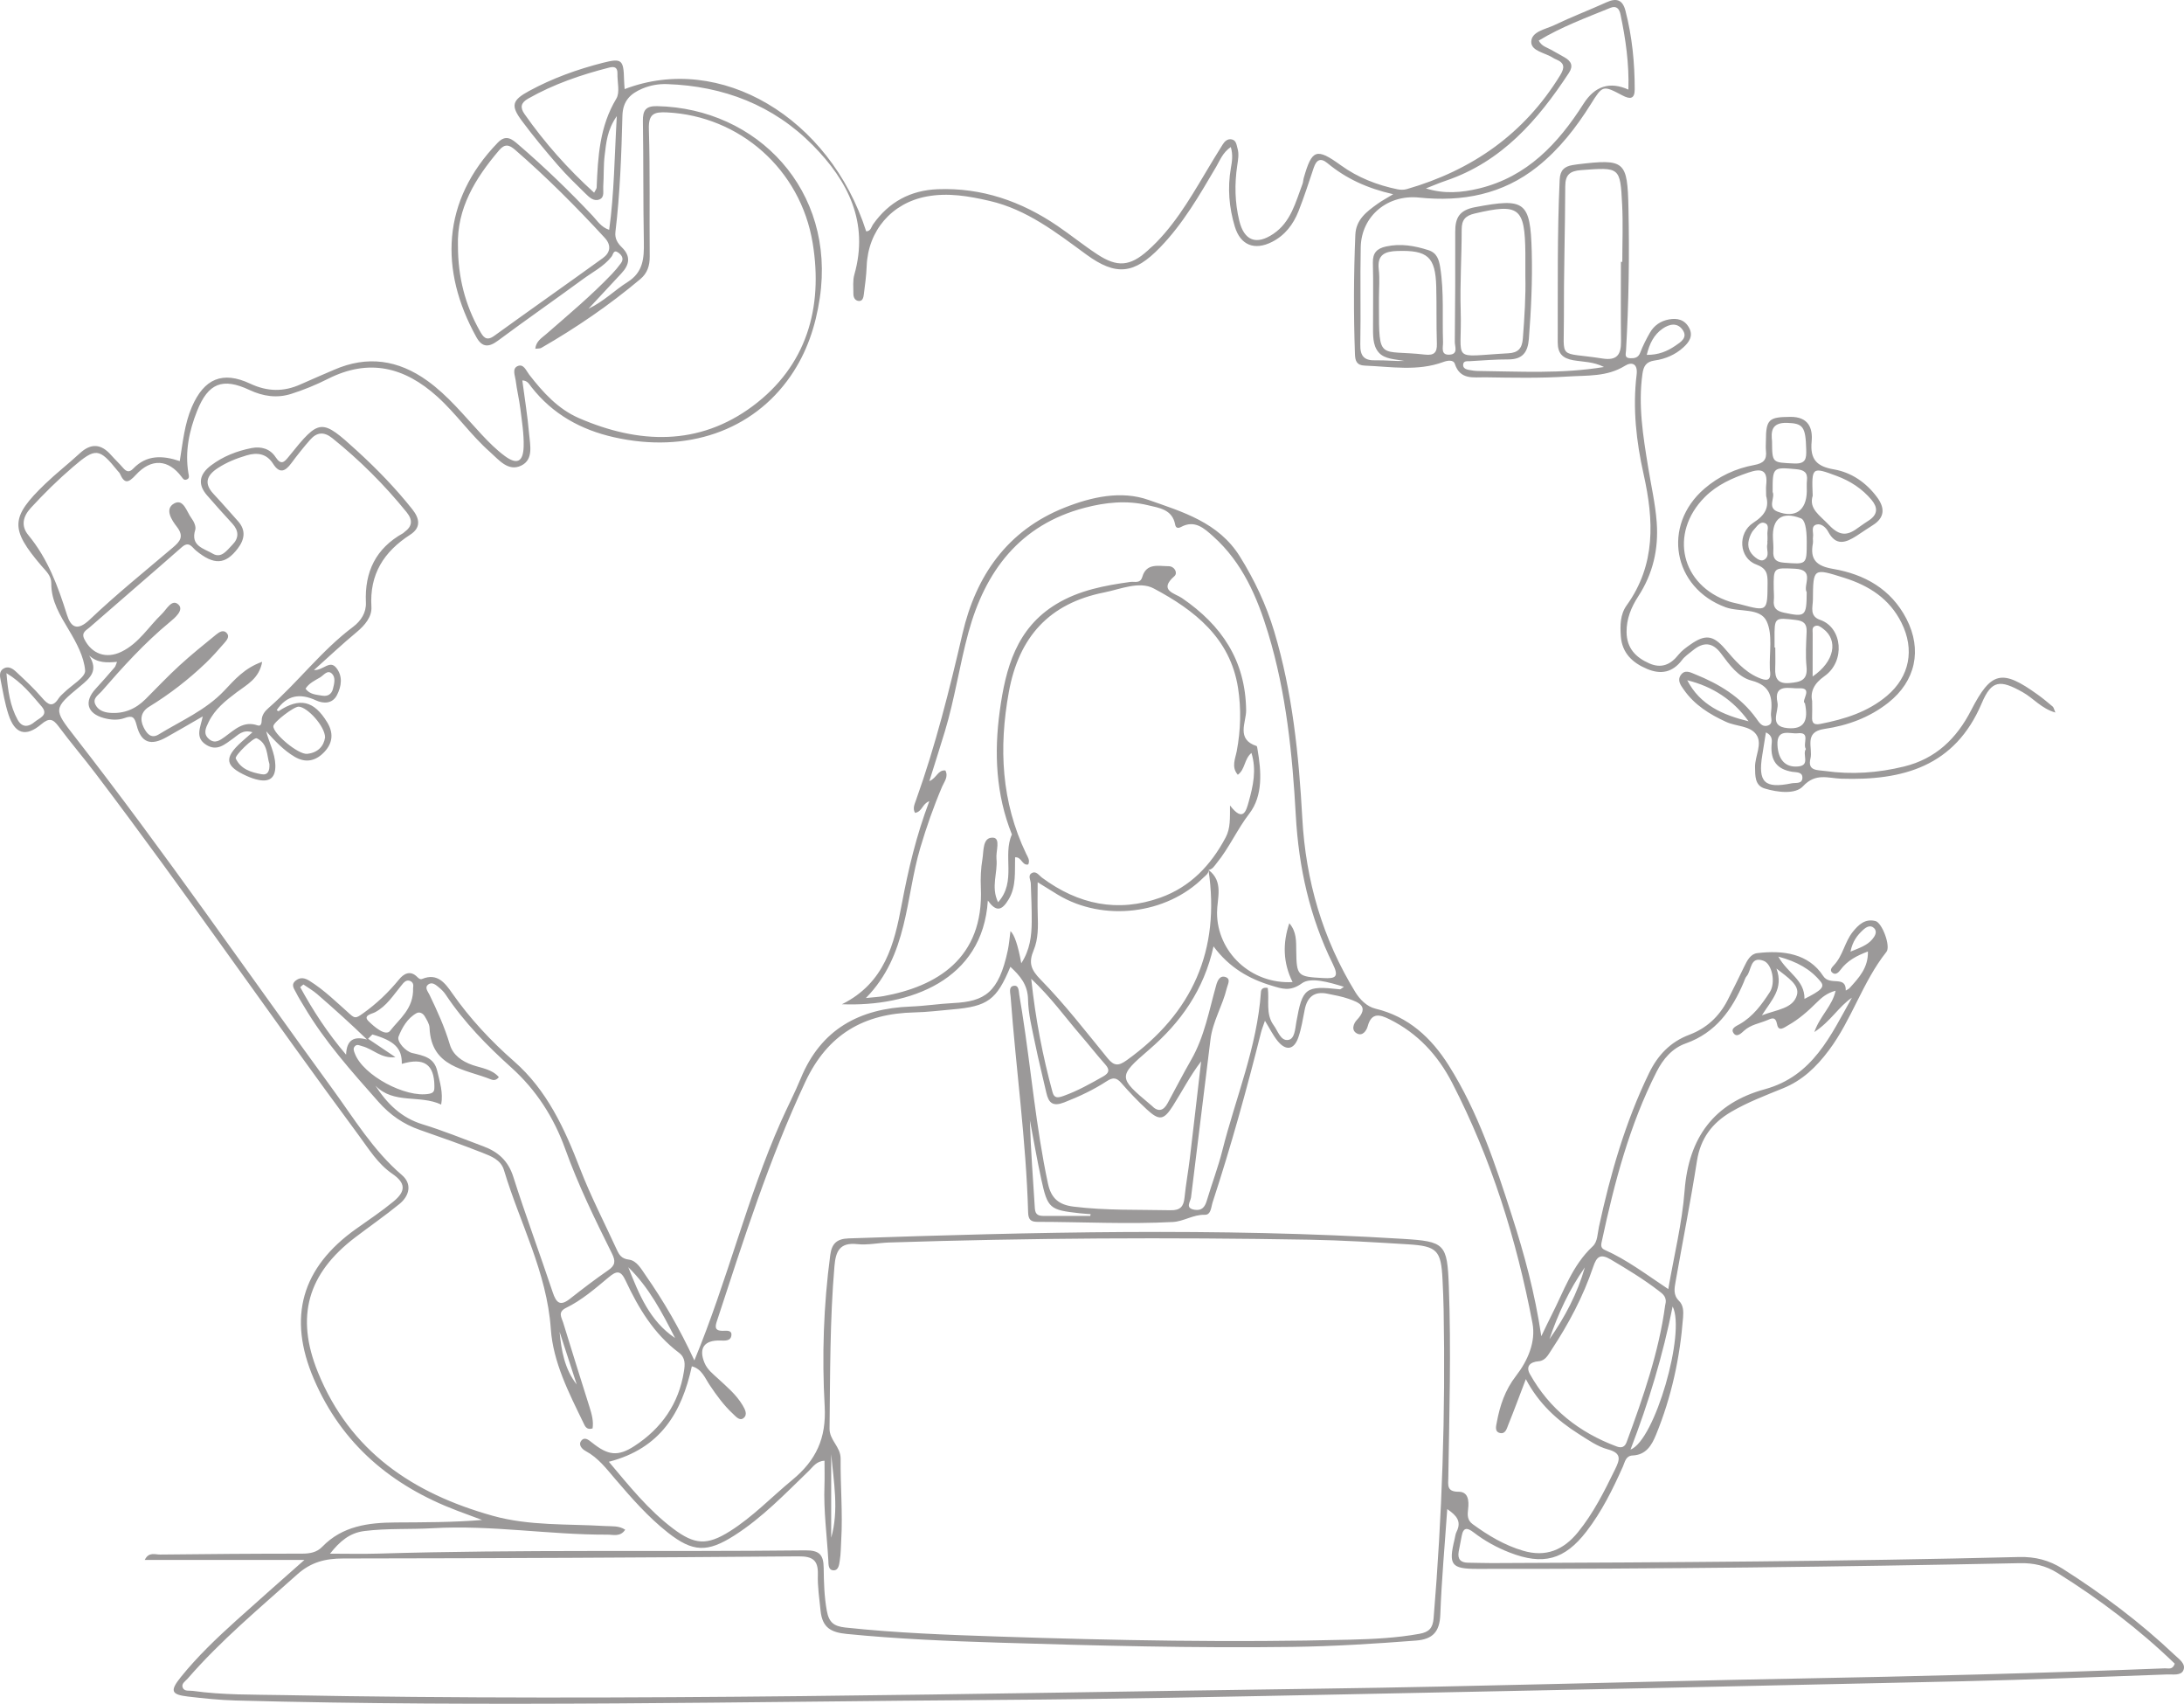 <?xml version="1.0" encoding="UTF-8"?> <svg xmlns="http://www.w3.org/2000/svg" width="577" height="450" viewBox="0 0 577 450" fill="none"><path d="M80.418 412.001H38.249C39.29 409.808 41.014 410.605 42.298 410.589C54.782 410.445 67.264 410.345 79.749 410.348C81.826 410.348 83.672 410.045 85.122 408.546C90.457 403.019 97.332 402.163 104.46 402.113C112.028 402.063 119.6 402.1 127.365 401.454C125.175 400.638 122.979 399.829 120.793 399.004C103.516 392.471 90.316 381.477 82.913 364.209C75.923 347.906 79.674 334.778 94.133 324.53C97.441 322.187 100.821 319.922 103.947 317.35C107.299 314.598 107.183 312.442 103.641 310.018C99.818 307.399 97.488 303.535 94.842 299.957C71.425 268.302 49.151 235.819 25.355 204.438C22.141 200.198 18.671 196.149 15.497 191.878C14.014 189.882 13.014 189.507 10.915 191.282C6.792 194.768 3.893 193.853 2.222 188.673C1.282 185.758 0.773 182.699 0.176 179.684C-0.036 178.619 -0.273 177.335 0.879 176.616C2.2 175.788 3.381 176.61 4.281 177.453C6.633 179.65 9.01 181.852 11.1 184.292C12.689 186.148 13.898 186.945 15.491 184.449C15.863 183.868 16.431 183.411 16.931 182.918C18.902 180.962 22.635 178.875 22.491 177.097C22.194 173.439 20.18 169.739 18.221 166.443C15.897 162.538 13.514 158.798 13.548 154.068C13.564 152.018 12.13 150.831 10.95 149.447C2.622 139.681 2.735 136.644 11.937 127.802C14.863 124.99 18.093 122.491 21.076 119.732C24.065 116.967 26.736 117.217 29.351 120.194C30.366 121.35 31.506 122.4 32.508 123.569C33.395 124.606 34.158 124.849 35.213 123.753C38.702 120.132 42.891 120.232 47.489 121.785C48.295 116.876 48.738 112.002 50.684 107.491C53.92 99.993 58.796 97.909 66.118 101.339C70.656 103.464 74.967 103.532 79.449 101.498C82.379 100.171 85.353 98.933 88.302 97.649C97.069 93.835 105.194 95.037 112.896 100.564C118.434 104.538 122.623 109.815 127.209 114.724C129.114 116.764 131.116 118.779 133.353 120.432C136.554 122.8 138.216 122.038 138.344 117.992C138.45 114.664 137.885 111.306 137.476 107.978C137.17 105.479 136.554 103.017 136.248 100.517C136.092 99.224 135.227 97.396 136.726 96.706C138.338 95.968 139 97.902 139.797 98.93C143.442 103.629 147.427 108.038 152.959 110.434C168.746 117.279 184.595 117.851 198.819 107.291C213.088 96.696 217.505 81.297 214.712 64.244C211.495 44.596 195.302 30.652 176.255 29.689C172.806 29.514 171.307 30.042 171.429 34.088C171.769 45.301 171.544 56.533 171.651 67.759C171.673 70.18 171.017 72.164 169.183 73.705C161.012 80.575 152.231 86.574 142.986 91.897C142.667 92.082 142.202 92.016 141.418 92.116C141.639 90.092 143.114 89.276 144.273 88.267C150.189 83.109 156.22 78.072 161.652 72.386C162.517 71.48 163.329 70.508 164.064 69.493C164.941 68.278 164.226 67.3 163.255 66.656C162.068 65.869 162.008 67.222 161.574 67.778C159.547 70.371 156.614 71.824 154.04 73.711C146.587 79.175 138.994 84.449 131.578 89.96C129.105 91.797 127.374 91.791 125.844 89.029C116.079 71.411 116.626 53.034 131.525 37.66C133.696 35.419 135.289 36.763 136.91 38.159C143.826 44.108 150.392 50.425 156.642 57.074C157.841 58.349 158.788 59.976 160.94 60.704C162.286 51.003 162.33 41.39 162.955 30.67C160.368 34.388 160.172 37.716 159.765 40.893C159.413 43.664 159.566 46.498 159.372 49.294C159.291 50.475 159.781 52.094 158.376 52.672C156.892 53.284 155.689 52.119 154.705 51.153C152.206 48.704 149.673 46.267 147.387 43.627C144.088 39.818 140.855 35.935 137.854 31.889C134.883 27.884 135.277 26.478 139.75 24.044C145.925 20.682 152.509 18.311 159.306 16.58C164.276 15.315 164.744 15.783 164.873 21.073C164.891 21.872 164.969 22.675 165.026 23.535C190.236 13.88 219.179 30.97 228.843 61.101C230.061 61.079 230.196 59.911 230.68 59.227C234.853 53.331 240.55 50.257 247.728 49.975C259.363 49.523 269.79 53.15 279.314 59.62C282.906 62.063 286.295 64.81 289.924 67.19C295.169 70.63 298.527 70.365 303.209 66.203C309.697 60.439 314.057 53.059 318.433 45.705C319.936 43.177 321.457 40.659 323.022 38.169C323.553 37.322 324.309 36.588 325.424 36.819C326.617 37.066 326.667 38.256 326.932 39.137C327.385 40.643 327.101 42.171 326.87 43.714C326.142 48.61 326.23 53.493 327.417 58.324C328.707 63.569 331.886 64.813 336.412 61.767C341.063 58.633 342.272 53.431 344.099 48.623C344.296 48.107 344.296 47.517 344.449 46.982C346.611 39.419 347.788 38.997 354.248 43.658C358.762 46.917 363.803 48.876 369.204 49.997C369.997 50.163 370.912 50.169 371.684 49.944C388.913 44.961 402.704 35.363 412.184 19.885C413.455 17.808 413.343 16.614 411.109 15.686C410.85 15.58 410.588 15.464 410.36 15.311C408.311 13.934 404.537 13.546 404.553 11.081C404.569 8.307 408.311 7.751 410.622 6.645C415.157 4.47 419.871 2.67 424.456 0.593C427.064 -0.588 428.676 -0.079 429.426 2.795C431.203 9.622 431.884 16.574 431.881 23.603C431.881 26.206 430.628 26.253 428.626 25.2C423.451 22.472 423.413 22.516 420.305 27.477C416.413 33.695 411.943 39.434 406.18 44.027C396.981 51.363 386.327 53.368 374.892 52.181C366.617 51.325 359.68 57.03 359.499 65.266C359.308 73.82 359.549 82.384 359.383 90.938C359.324 93.988 360.326 95.262 363.419 95.172C365.924 95.097 368.441 95.418 370.993 95.334C368.607 94.85 365.821 94.912 364.228 93.069C362.566 91.148 362.76 88.342 362.75 85.821C362.728 80.35 362.85 74.873 362.707 69.406C362.638 66.769 363.787 65.622 366.217 65.094C370.069 64.26 373.727 64.9 377.381 66.072C379.633 66.794 380.167 68.571 380.492 70.608C381.539 77.163 381.011 83.768 381.242 90.348C381.289 91.704 380.495 93.894 383.085 93.663C385.277 93.466 384.34 91.504 384.35 90.298C384.447 80.619 384.503 70.936 384.462 61.257C384.447 57.558 385.512 55.515 389.694 54.721C402.879 52.228 404.316 53.162 404.675 66.397C404.884 74.12 404.515 81.818 403.916 89.52C403.641 93.041 402.238 94.944 398.481 94.928C395.12 94.915 391.759 95.197 388.401 95.39C387.645 95.434 386.542 95.2 386.549 96.446C386.549 97.246 387.323 97.562 388.02 97.693C388.841 97.849 389.685 97.977 390.519 97.984C401.445 98.093 412.393 98.799 423.763 96.931C420.958 95.497 418.215 95.597 415.657 95.147C412.821 94.644 411.534 93.356 411.543 90.401C411.593 76.092 411.394 61.779 412.056 47.473C412.171 44.967 413.277 43.968 415.464 43.602C415.879 43.533 416.291 43.461 416.707 43.411C429.332 41.893 429.963 42.468 430.232 55.068C430.497 67.55 430.307 80.025 429.591 92.488C429.535 93.488 429.098 94.553 430.653 94.612C431.787 94.656 432.802 94.541 433.333 93.153C434.027 91.338 434.917 89.582 435.885 87.892C436.979 85.98 438.697 84.787 440.88 84.374C443.132 83.949 445.087 84.409 446.259 86.596C447.433 88.795 446.184 90.435 444.713 91.772C442.598 93.691 439.974 94.816 437.175 95.209C434.951 95.522 434.227 96.637 433.93 98.721C432.746 107.057 434.102 115.214 435.429 123.381C436.213 128.214 437.319 132.988 437.691 137.9C438.225 145.007 436.704 151.531 432.818 157.511C430.956 160.376 429.698 163.422 429.732 166.946C429.773 171.189 432.143 173.642 435.751 175.223C438.947 176.622 441.367 175.544 443.444 172.926C444.297 171.852 445.49 171.005 446.634 170.202C450.488 167.506 452.59 167.731 455.683 171.311C458.259 174.292 460.755 177.322 464.491 178.95C466.487 179.822 468.099 180.122 467.602 177.01C467.58 176.872 467.586 176.729 467.58 176.591C467.408 172.386 468.389 167.646 466.752 164.122C465.038 160.429 459.571 161.741 455.879 160.385C441.967 155.277 438.971 138.806 450.304 129.058C454.108 125.784 458.587 123.715 463.441 122.822C465.981 122.356 466.812 121.394 466.553 119.029C466.462 118.198 466.537 117.348 466.54 116.504C466.553 110.703 467.337 110.143 473.021 110.103C477.763 110.068 478.966 113.052 478.625 116.623C478.172 121.35 479.99 123.197 484.488 123.972C489.152 124.774 493.022 127.449 495.892 131.301C497.988 134.11 498.029 136.709 494.724 138.749C493.297 139.631 491.928 140.608 490.517 141.515C487.702 143.32 485.066 144.351 482.983 140.415C482.433 139.371 481.205 138.197 479.928 138.537C478.31 138.968 479.19 140.671 478.987 141.814C478.891 142.358 479.056 142.952 478.956 143.492C478.15 147.81 479.881 149.503 484.288 150.256C492.587 151.675 499.609 155.565 503.685 163.466C507.893 171.63 506.081 179.918 498.875 185.602C493.899 189.526 488.121 191.635 481.97 192.528C476.445 193.331 479 197.552 478.313 200.342C477.488 203.688 480.162 203.344 482.183 203.632C489.217 204.632 496.155 204.135 503.039 202.451C511.401 200.405 516.923 195.074 520.768 187.582C526.053 177.282 528.918 176.663 538.37 183.477C539.731 184.458 541.031 185.53 542.311 186.617C542.583 186.845 542.643 187.323 543.017 188.195C539.35 187.157 537.239 184.433 534.449 182.858C528.405 179.447 526.166 179.594 523.564 185.736C516.464 202.513 502.648 206.194 486.431 205.666C482.958 205.553 479.703 204.051 476.332 207.678C474.305 209.859 469.617 209.29 466.212 208.256C463.598 207.462 463.71 204.897 463.673 202.595C463.626 199.67 465.731 196.446 463.979 193.984C462.317 191.653 458.697 191.885 456.051 190.675C451.65 188.663 447.646 186.176 444.828 182.124C444.035 180.984 443.057 179.719 444.05 178.297C445.134 176.744 446.63 177.6 447.867 178.1C454.193 180.646 459.902 184.089 463.991 189.744C464.744 190.782 465.466 192.063 466.924 191.666C468.67 191.188 467.755 189.557 467.883 188.435C468.355 184.292 467.811 181.065 462.754 179.759C459.197 178.841 456.879 175.532 454.695 172.611C452.387 169.527 449.973 169.533 447.215 171.802C446.24 172.601 445.137 173.326 444.394 174.31C441.901 177.606 438.825 178.228 435.145 176.679C431.266 175.048 428.526 172.47 428.211 168.021C428.011 165.197 428.036 162.272 429.745 159.898C437.491 149.128 436.944 137.378 434.233 125.256C432.296 116.595 431.306 107.816 432.387 98.946C432.749 95.956 431.038 95.531 429.304 96.612C424.581 99.561 419.293 99.115 414.227 99.446C406.961 99.918 399.649 99.767 392.359 99.655C389.329 99.608 385.752 100.411 384.359 96.103C383.981 94.931 382.372 95.219 381.342 95.6C374.501 98.13 367.514 96.834 360.551 96.565C358.399 96.481 358.034 95.265 357.971 93.569C357.596 83.049 357.631 72.53 358.074 62.01C358.246 57.968 361.082 55.887 363.95 53.825C365.055 53.031 366.274 52.391 368.07 51.297C361.217 49.747 355.6 47.148 350.718 43.105C348.844 41.552 347.779 42.243 347.076 44.321C345.78 48.163 344.549 52.031 343.056 55.796C341.685 59.252 339.498 62.148 336.069 63.888C331.462 66.228 327.723 64.791 326.23 59.845C324.715 54.828 324.274 49.666 325.18 44.452C325.483 42.708 325.799 40.977 325.171 38.831C323.022 40.309 322.319 42.327 321.297 44.067C316.893 51.559 312.561 59.092 306.445 65.394C299.629 72.414 294.866 72.986 286.948 67.187C279.026 61.389 271.28 55.331 261.444 53.062C255.974 51.8 250.474 50.835 244.805 51.9C235.593 53.631 229.33 60.892 228.971 70.296C228.874 72.808 228.534 75.317 228.209 77.813C228.106 78.594 227.9 79.656 226.757 79.481C225.82 79.335 225.451 78.463 225.46 77.576C225.476 75.898 225.257 74.129 225.704 72.561C229.646 58.72 224.02 47.776 214.778 38.397C204.301 27.768 191.145 22.735 176.252 22.213C173.965 22.132 171.779 22.529 169.689 23.41C166.516 24.747 164.538 26.681 164.438 30.602C164.173 40.831 163.814 51.069 162.592 61.242C162.377 63.029 163.186 64.247 164.288 65.322C166.734 67.709 166.287 69.94 164.167 72.205C161.399 75.164 158.647 78.132 155.471 81.547C159.572 79.581 162.421 76.617 165.803 74.495C169.939 71.902 170.179 68.19 170.101 63.947C169.901 53.287 170.023 42.621 169.851 31.958C169.808 29.118 170.623 27.968 173.628 28.034C200.1 28.608 220.806 50.272 216.586 78.697C215.477 86.164 213.16 93.113 208.859 99.34C198.86 113.814 181.387 119.832 162.171 115.477C153.415 113.493 145.984 109.375 140.381 102.211C139.809 101.48 139.347 100.496 137.994 100.48C138.613 105.204 139.381 109.875 139.787 114.58C140.043 117.557 141.012 121.366 137.713 122.969C134.249 124.653 131.794 121.444 129.442 119.369C124.385 114.914 120.555 109.29 115.533 104.76C106.824 96.899 97.435 94.612 86.609 100.08C83.501 101.648 80.236 102.986 76.919 104.038C73.19 105.219 69.516 104.695 65.899 102.998C58.787 99.664 54.989 101.198 52.068 108.55C49.982 113.808 48.82 119.266 49.779 124.981C49.897 125.684 50.169 126.393 49.226 126.68C48.576 126.88 48.314 126.393 47.958 125.921C44.5 121.313 39.98 120.953 35.885 125.431C33.864 127.639 32.877 127.811 31.665 125.081C31.556 124.834 31.315 124.646 31.14 124.428C26.174 118.273 25.305 118.173 19.283 123.325C15.338 126.699 11.649 130.336 8.129 134.16C5.989 136.484 5.54 138.974 7.479 141.324C12.614 147.541 15.322 154.824 17.69 162.379C18.699 165.597 20.352 166.843 23.728 163.631C30.725 156.977 38.275 150.903 45.64 144.642C47.53 143.036 48.729 141.714 46.724 139.131C45.396 137.422 43.366 134.41 46.04 132.957C48.504 131.617 49.322 135.21 50.581 136.866C51.212 137.697 51.853 139.084 51.584 139.937C50.228 144.239 53.952 144.876 56.176 146.217C58.499 147.619 59.993 145.295 61.411 143.867C63.172 142.096 63.11 140.174 61.386 138.296C59.115 135.822 56.86 133.329 54.664 130.786C52.081 127.799 52.777 125.171 55.738 122.934C58.928 120.525 62.579 119.107 66.458 118.342C68.973 117.845 71.347 118.52 72.784 120.704C74.308 123.022 75.142 122.022 76.366 120.5C84.466 110.431 84.878 110.437 94.471 119.204C99.656 123.943 104.513 128.97 108.898 134.469C110.907 136.987 111.269 139.356 108.37 141.227C101.408 145.723 97.591 151.662 98.125 160.285C98.287 162.9 96.407 165.153 94.218 166.965C90.491 170.052 86.968 173.379 82.935 176.985C85.434 177.097 87.108 174.21 88.851 176.4C90.594 178.594 90.238 181.228 89.026 183.583C87.796 185.973 85.378 185.855 83.497 184.989C79.196 183.008 75.804 183.608 73.102 187.548C73.258 187.639 73.533 187.879 73.611 187.826C79.165 184.155 82.948 185.011 86.462 190.807C88.105 193.519 87.964 196.13 85.778 198.514C83.491 201.008 80.792 201.623 77.838 199.88C74.936 198.168 72.646 195.706 70.325 193.147C71.103 196.212 72.671 198.939 72.746 202.098C72.818 205.172 71.494 206.597 68.398 206.013C67.314 205.806 66.24 205.422 65.228 204.969C59.434 202.373 59.096 200.208 63.791 195.965C64.603 195.231 65.431 194.518 66.702 193.403C64.141 192.603 62.929 194.112 61.614 195.034C59.424 196.562 57.372 198.564 54.458 196.708C51.403 194.765 53.005 192.044 53.561 189.216C50.16 191.172 47.052 193.012 43.897 194.762C39.811 197.027 37.287 196.171 36.119 191.622C35.541 189.369 35.017 188.882 32.855 189.666C31.15 190.285 29.219 190.135 27.445 189.654C22.978 188.438 22.148 185.292 25.29 181.902C27.005 180.053 28.654 178.144 30.3 176.235C30.544 175.951 30.619 175.523 30.919 174.81C28.257 175.023 25.793 175.182 23.553 173.136C26.021 177.088 23.956 178.966 21.217 181.221C13.961 187.198 14.111 187.326 19.792 194.618C43.394 224.905 65.159 256.539 87.786 287.541C93.54 295.424 98.597 303.882 106.187 310.358C108.911 312.683 108.199 315.816 105.537 317.988C101.752 321.081 97.719 323.871 93.824 326.836C81.236 336.421 78.047 347.762 83.969 362.378C92.484 383.392 109.183 394.493 130.188 400.351C139.915 403.063 149.929 402.456 159.84 403.053C161.608 403.159 163.467 402.913 165.179 404.022C163.873 405.996 162.021 405.321 160.496 405.331C145.088 405.396 129.779 402.734 114.327 403.631C108.314 403.978 102.286 403.622 96.263 404.375C92.353 404.865 89.763 407.112 87.193 410.355C91.453 410.355 95.72 410.464 99.977 410.336C137.56 409.205 175.152 409.908 212.738 409.48C216.543 409.436 217.573 410.683 217.614 414.141C217.661 417.909 217.754 421.677 218.442 425.448C218.998 428.507 220.303 429.538 223.352 429.863C236.752 431.3 250.208 431.794 263.649 432.24C294.628 433.275 325.627 433.856 356.622 433.072C362.766 432.915 368.944 432.625 375.045 431.516C377.537 431.063 378.534 430.007 378.749 427.432C381.004 400.294 381.907 373.119 381.398 345.894C381.348 343.229 381.236 340.567 381.104 337.905C380.72 330.266 379.696 329.123 371.99 328.651C363.313 328.12 354.626 327.582 345.939 327.429C308.913 326.78 271.886 326.973 234.868 328.17C232.067 328.26 229.227 328.898 226.482 328.598C221.84 328.092 220.797 330.491 220.459 334.403C219.235 348.681 219.335 362.984 219.16 377.29C219.123 380.439 222.118 382.089 222.087 385.282C222.015 392.431 222.671 399.579 222.249 406.737C222.143 408.558 222.152 410.395 221.862 412.189C221.7 413.201 221.571 414.797 220.197 414.751C218.773 414.701 218.898 413.148 218.838 412.095C218.467 405.515 217.567 398.967 217.817 392.352C217.895 390.259 217.829 388.156 217.829 385.81C215.662 385.923 214.79 387.422 213.656 388.519C207.412 394.549 201.396 400.844 194.009 405.556C186.881 410.102 183.045 409.977 176.464 404.803C171.254 400.707 166.909 395.733 162.617 390.731C160.247 387.969 158.082 385.054 154.762 383.27C153.846 382.78 152.7 381.68 153.546 380.555C154.418 379.393 155.496 380.286 156.42 381.027C160.618 384.389 163.211 384.785 167.628 381.911C174.759 377.271 179.344 370.754 180.69 362.215C180.968 360.447 181.168 358.629 179.35 357.263C172.772 352.324 168.668 345.485 165.272 338.211C163.954 335.384 162.848 335.659 160.787 337.377C157.245 340.333 153.718 343.398 149.545 345.438C147.277 346.547 148.361 347.944 148.771 349.278C151.066 356.767 153.422 364.24 155.774 371.713C156.355 373.56 156.848 375.4 156.554 377.278C154.896 377.778 154.509 376.565 154.146 375.822C150.289 367.874 146.131 359.797 145.519 350.971C144.476 335.977 137.32 323.008 133.15 309.068C132.328 306.322 129.764 305.375 127.465 304.472C122.005 302.322 116.467 300.36 110.922 298.433C106.59 296.927 103.067 294.493 99.981 291.006C92.912 283.021 85.809 275.097 80.355 265.865C79.643 264.659 78.868 263.484 78.253 262.231C77.734 261.178 76.685 260.054 78.225 258.917C79.456 258.007 80.624 258.348 81.745 259.045C85.7 261.507 88.995 264.787 92.453 267.852C93.768 269.017 94.099 268.927 95.742 267.768C99.468 265.143 102.607 262.135 105.462 258.648C106.606 257.251 108.324 256.173 110.151 257.96C110.576 258.376 110.975 258.788 111.563 258.545C115.598 256.876 117.647 259.735 119.462 262.325C124.163 269.033 129.676 274.941 135.817 280.324C144.532 287.957 149.155 298.073 153.234 308.634C156.052 315.926 159.669 322.912 162.939 330.029C163.573 331.413 164.17 332.441 166.138 332.688C168.243 332.953 169.414 335.171 170.614 336.896C175.321 343.645 179.466 350.73 183.448 359.316C192.269 338.002 197.354 316.413 206.3 296.268C208.003 292.431 209.958 288.701 211.554 284.823C216.905 271.823 227.078 266.362 240.581 265.849C244.358 265.706 248.112 265.115 251.889 264.925C260.138 264.506 263.877 262.21 266.26 250.971C266.601 249.362 266.719 247.706 266.96 245.926C268.003 246.844 268.955 249.675 269.815 254.418C272.136 250.853 272.542 247.178 272.573 243.448C272.598 240.089 272.448 236.731 272.332 233.372C272.301 232.438 271.514 231.273 272.511 230.651C273.726 229.892 274.453 231.188 275.319 231.829C284.864 238.89 295.316 241.124 306.629 237.059C314.494 234.234 319.936 228.501 323.815 221.181C325.102 218.757 324.94 216.139 324.958 212.739C328.416 217.229 329.216 214.245 329.906 211.743C331.046 207.612 332.024 203.426 330.624 198.864C328.653 200.558 329.022 203.148 327.026 204.635C325.249 202.592 326.364 200.376 326.739 198.399C327.794 192.816 327.944 187.189 327.073 181.649C325.005 168.496 315.538 161.126 304.83 155.433C300.994 153.393 296.012 155.624 291.683 156.483C277.261 159.351 269.193 168.165 266.529 182.783C263.84 197.521 264.542 211.796 271.108 225.496C271.52 226.355 272.161 227.192 271.664 228.314C270.021 228.723 269.921 226.258 268.181 226.436C268.069 230.226 268.525 234.078 266.507 237.496C264.611 240.705 263.102 240.792 260.981 237.852C259.663 259.004 240.213 265.949 222.427 265.243C233.775 259.626 236.277 249.284 238.233 238.846C239.951 229.679 242.087 220.653 245.517 211.611C243.602 212.305 243.711 214.345 241.753 214.698C241.072 213.561 241.609 212.439 242 211.34C247.153 196.955 250.849 182.19 254.297 167.309C257.824 152.09 266.101 140.115 281.216 134.088C288.378 131.232 296.228 129.502 303.421 132.035C312.339 135.178 321.916 137.925 327.56 146.97C331.452 153.212 334.523 159.732 336.628 166.737C341.463 182.824 343.147 199.436 344.059 216.079C344.968 232.65 349.444 247.972 358.074 262.044C359.171 263.831 361.02 265.843 363.384 266.409C372.149 268.502 378.184 274.144 382.782 281.446C390.531 293.756 395.06 307.478 399.471 321.203C402.676 331.182 405.468 341.295 407.205 352.921C408.426 350.402 409.126 348.89 409.885 347.412C413.127 341.104 415.36 334.222 420.792 329.173C422.095 327.961 422.042 325.827 422.426 324.049C425.465 310.068 429.382 296.38 435.664 283.442C437.981 278.668 441.314 275.175 446.318 273.295C450.841 271.592 454.177 268.502 456.388 264.228C457.932 261.247 459.381 258.217 460.855 255.199C461.611 253.649 462.492 251.952 464.269 251.74C471.038 250.925 477.801 251.812 481.689 257.795C483.457 260.513 487.721 257.486 487.643 261.625C487.99 261.4 488.405 261.235 488.674 260.938C491.094 258.264 493.603 255.624 493.493 251.303C490.57 252.409 488.061 253.699 486.262 256.136C485.756 256.82 485.013 257.57 484.188 256.986C483.223 256.301 483.966 255.499 484.538 254.892C486.903 252.384 487.349 248.803 489.47 246.151C491.038 244.192 492.775 242.57 495.502 243.273C497.257 243.726 499.562 249.925 498.388 251.403C492.072 259.351 489.255 269.305 483.161 277.425C479.843 281.849 476.167 285.364 471.072 287.438C466.409 289.338 461.692 291.119 457.326 293.681C452.334 296.611 449.261 300.685 448.33 306.609C446.662 317.257 444.566 327.839 442.689 338.455C442.376 340.227 441.992 342.026 443.576 343.576C444.763 344.738 444.778 346.385 444.66 347.934C443.841 358.619 441.589 368.983 437.525 378.918C436.376 381.73 434.892 384.257 431.347 384.42C429.488 384.504 429.304 386.132 428.764 387.344C426.077 393.368 423.166 399.263 419.118 404.509C413.327 412.007 407.664 413.504 398.806 410.045C395.385 408.711 392.202 406.949 389.307 404.722C387.645 403.444 386.602 403.35 386.171 405.69C385.918 407.065 385.621 408.433 385.377 409.811C385.034 411.758 385.852 412.729 387.845 412.742C389.947 412.754 392.052 412.851 394.155 412.842C440.583 412.664 487.009 412.404 533.425 411.236C537.679 411.13 541.378 412.076 544.917 414.323C555.471 421.027 565.435 428.491 574.519 437.102C575.699 438.22 577.608 439.458 576.811 441.204C576.168 442.616 574.022 442.201 572.523 442.254C554.584 442.897 536.648 443.647 518.704 444.053C464.297 445.288 409.891 446.431 355.482 447.512C324.911 448.118 294.341 448.777 263.768 448.98C196.583 449.434 129.398 450.939 62.214 449.134C58.015 449.021 53.817 448.577 49.644 448.09C45.187 447.571 44.85 446.578 47.783 442.935C52.196 437.458 57.288 432.631 62.495 427.932C68.17 422.811 73.924 417.775 80.433 411.998L80.418 412.001ZM319.283 229.77C323.368 232.847 321.532 237.265 321.532 241.064C321.532 251.437 330.506 259.998 341.491 259.385C338.924 254.236 338.868 249.053 340.626 243.845C342.575 246.079 342.425 248.619 342.46 251.118C342.55 257.782 342.794 257.967 349.588 258.323C352.77 258.488 353.867 258.132 352.108 254.571C346.024 242.242 343.106 229.117 342.341 215.348C341.438 199.127 339.808 182.943 335.054 167.278C332.139 157.664 328.229 148.572 320.545 141.693C318.196 139.59 315.684 137.203 312.017 139.184C311.277 139.584 310.646 139.499 310.477 138.578C309.725 134.513 306.254 134.157 303.228 133.429C297.652 132.085 292.039 132.682 286.595 134.107C269.462 138.593 260.276 150.831 255.856 167.046C253.507 175.663 252.232 184.58 249.634 193.162C248.344 197.424 246.982 201.664 245.526 206.316C247.516 205.466 247.763 203.316 249.758 203.488C250.627 205.16 249.462 206.456 248.906 207.762C246.651 213.045 244.761 218.438 243.127 223.949C239.179 237.278 239.947 252.221 228.765 263.597C230.964 263.366 232.217 263.319 233.435 263.094C247.26 260.56 259.979 253.315 259.132 234.425C259.02 231.916 259.135 229.351 259.554 226.883C259.923 224.712 259.545 221.053 262.384 221.25C264.424 221.39 263.056 224.855 263.262 226.817C263.646 230.476 261.719 234.228 263.69 238.299C268.647 232.807 264.802 225.936 267.338 220.4C263.102 209.824 262.609 198.867 264.136 187.742C265.673 176.529 268.487 165.937 279.101 159.529C285.114 155.899 291.842 154.633 298.67 153.696C299.767 153.546 301.25 154.209 301.785 152.381C302.884 148.625 306.079 149.538 308.719 149.547C310.353 149.553 311.208 151.356 310.274 152.172C305.955 155.952 310.44 156.711 312.242 157.945C322.731 165.112 329.072 174.442 329.222 187.614C329.256 190.766 326.504 195.262 331.971 197.037C332.121 197.087 332.164 197.543 332.211 197.814C333.248 203.748 333.704 210.149 330.068 214.879C326.842 219.075 324.765 223.896 321.457 227.945C320.848 228.689 320.37 229.601 319.283 229.779C319.327 230.776 318.502 231.229 317.937 231.791C308.135 241.564 291.461 243.526 279.498 236.328C277.861 235.344 276.246 234.319 274.144 233.022C274.144 236.175 274.075 238.79 274.16 241.399C274.266 244.642 274.338 247.956 273.098 250.937C271.73 254.224 272.267 256.027 274.95 258.757C281.303 265.224 286.879 272.47 292.636 279.509C294.338 281.59 295.503 281.586 297.696 280.012C315.035 267.577 322.438 250.968 319.277 229.773L319.283 229.77ZM160.859 386.085C166.256 392.493 171.298 398.82 177.842 403.744C183.536 408.027 186.794 408.221 192.794 404.453C198.882 400.632 203.826 395.408 209.33 390.872C215.609 385.695 218.345 379.849 217.873 371.388C217.13 358.116 217.576 344.757 219.344 331.503C219.744 328.507 221.012 327.192 224.211 327.083C272.988 325.436 321.76 324.202 370.534 327.201C381.748 327.892 382.354 328.448 382.775 339.742C383.4 356.579 382.9 373.407 382.635 390.237C382.604 392.187 382.148 394.018 385.365 393.999C387.939 393.986 388.114 396.43 387.876 398.47C387.689 400.076 387.573 401.472 389.098 402.581C393.196 405.565 397.475 408.133 402.398 409.58C408.42 411.354 413.055 409.396 416.875 404.7C420.983 399.651 423.853 393.899 426.683 388.1C427.914 385.576 428.576 383.82 424.784 382.805C422.029 382.067 419.505 380.271 417.032 378.705C411.394 375.134 406.524 370.72 403.119 364.256C401.392 368.78 399.996 372.569 398.478 376.312C398.09 377.271 397.765 378.784 396.338 378.496C394.795 378.187 395.263 376.647 395.441 375.681C396.257 371.254 397.634 367.121 400.505 363.421C403.625 359.4 405.809 354.392 404.865 349.446C400.658 327.367 393.986 306.037 383.641 285.982C379.88 278.693 374.539 272.892 367.101 269.214C364.662 268.008 362.357 267.258 361.342 271.051C361.045 272.164 360.036 273.679 358.612 273.013C356.837 272.185 357.615 270.295 358.452 269.414C361.788 265.89 359.124 264.787 356.338 263.819C354.504 263.181 352.561 262.834 350.65 262.447C347.195 261.747 345.358 263.356 344.696 266.677C344.206 269.139 343.825 271.657 343.009 274.016C341.866 277.325 339.683 277.634 337.478 274.866C336.294 273.382 335.441 271.636 334.192 269.605C333.739 270.942 333.37 271.829 333.139 272.751C329.359 287.813 325.211 302.772 320.376 317.535C319.964 318.791 319.957 320.896 318.314 320.85C315.253 320.759 312.742 322.605 309.846 322.755C297.93 323.374 286.014 322.727 274.094 322.715C272.373 322.715 271.68 322.137 271.627 320.262C271.089 301.195 268.409 282.296 267.004 263.294C266.926 262.225 266.41 260.629 267.778 260.379C269.218 260.116 269.115 261.747 269.29 262.784C269.549 264.303 269.799 265.824 270.04 267.349C272.414 282.421 273.672 297.655 276.868 312.608C277.708 316.538 279.767 318.213 283.618 318.691C292.145 319.747 300.698 319.466 309.247 319.647C311.805 319.703 312.708 318.688 312.945 316.31C313.295 312.829 313.932 309.38 314.351 305.903C315.375 297.377 316.34 288.847 317.331 280.318C314.404 284.152 312.32 288.238 309.871 292.09C307.435 295.921 306.261 296.027 302.984 293.021C300.613 290.847 298.386 288.494 296.271 286.07C295.016 284.63 294.072 284.47 292.426 285.545C288.912 287.844 285.123 289.619 281.182 291.156C278.202 292.318 277.052 291.353 276.44 288.638C275.456 284.273 274.344 279.934 273.454 275.55C272.673 271.711 271.67 267.833 271.598 263.956C271.523 260.038 269.459 257.689 266.938 255.352C263.299 264.084 260.972 265.806 251.679 266.605C248.331 266.893 244.983 267.324 241.628 267.396C228.25 267.683 218.67 273.141 212.741 285.789C203.202 306.14 196.449 327.448 189.477 348.706C189.002 350.149 188.552 351.515 190.954 351.493C191.848 351.483 193.338 351.24 193.241 352.593C193.119 354.258 191.542 354.098 190.267 354.061C186.032 353.933 184.52 356.111 186.132 359.969C186.866 361.728 188.315 362.837 189.652 364.071C192.013 366.255 194.509 368.327 196.183 371.142C196.839 372.248 197.598 373.66 196.411 374.566C195.38 375.356 194.396 374.122 193.594 373.372C191.22 371.157 189.324 368.551 187.521 365.868C186.231 363.949 185.416 361.553 182.78 360.869C180.134 373.038 174.534 382.558 160.859 386.082V386.085ZM382.354 398.598C381.701 408.083 380.861 417.241 380.523 426.417C380.358 430.953 378.556 432.962 374.101 433.306C363.203 434.149 352.308 434.837 341.376 434.98C315.569 435.321 289.771 434.659 263.986 433.859C250.549 433.443 237.092 432.89 223.686 431.553C219.704 431.156 217.261 430.016 216.796 425.473C216.468 422.274 215.977 419.071 216.074 415.869C216.186 412.089 214.731 411.033 210.926 411.064C170.829 411.392 130.729 411.579 90.632 411.626C85.915 411.633 82.139 412.595 78.503 415.857C68.595 424.745 58.337 433.253 49.585 443.347C49.004 444.019 47.82 444.688 48.282 445.756C48.732 446.803 49.988 446.462 50.931 446.594C58.874 447.712 66.874 447.559 74.861 447.709C166.15 449.44 257.417 447.262 348.685 446.012C390.322 445.444 431.95 444.138 473.584 443.366C506.387 442.757 539.185 441.935 571.97 440.639C572.813 440.604 573.994 441.12 574.559 439.411C565.164 430.332 554.718 422.418 543.533 415.425C540.453 413.501 537.254 412.788 533.603 412.863C485.8 413.841 437.991 414.419 390.175 414.373C383.413 414.366 382.641 413.298 384.281 406.596C384.447 405.915 384.506 405.181 384.815 404.568C386.227 401.769 384.728 400.213 382.357 398.585L382.354 398.598ZM69.266 174.801C68.47 179.262 65.147 180.878 62.538 182.846C59.593 185.07 56.779 187.282 55.126 190.682C54.37 192.238 53.555 193.809 55.251 195.228C56.81 196.53 58.169 195.493 59.412 194.596C62.001 192.728 64.328 190.297 68.058 191.591C68.957 191.903 69.126 190.994 69.138 190.26C69.157 188.873 69.947 187.864 70.9 187.033C78.69 180.237 84.925 171.827 93.249 165.59C95.392 163.985 96.788 161.779 96.669 159.139C96.301 151.009 99.299 144.823 106.499 140.824C106.618 140.758 106.702 140.63 106.815 140.549C108.948 139.006 109.104 137.362 107.411 135.269C101.567 128.046 95.033 121.544 87.792 115.723C85.584 113.949 83.697 114.152 81.954 116.136C80.199 118.129 78.54 120.219 76.957 122.353C75.354 124.515 73.864 125.199 72.156 122.497C70.46 119.819 67.989 119.429 65.162 120.272C62.47 121.075 59.88 122.091 57.509 123.656C54.63 125.559 53.802 127.664 56.41 130.451C58.609 132.801 60.714 135.238 62.866 137.634C65.04 140.055 64.625 142.486 62.823 144.858C59.543 149.175 56.522 149.307 51.784 145.426C50.7 144.536 49.972 142.814 48.039 144.517C39.946 151.647 31.734 158.645 23.619 165.753C22.803 166.468 21.401 167.049 22.279 168.802C24.262 172.761 28.06 174.07 32.046 172.155C36.669 169.933 39.215 165.562 42.726 162.194C44.019 160.954 45.421 158.045 47.152 159.689C48.682 161.141 46.174 163.222 44.825 164.334C38.209 169.799 32.483 176.107 26.886 182.555C25.996 183.58 24.425 184.411 25.174 186.036C25.858 187.514 27.329 188.129 28.985 188.267C32.733 188.579 35.832 187.273 38.453 184.652C41.426 181.677 44.315 178.616 47.414 175.776C50.51 172.939 53.792 170.302 57.047 167.646C57.884 166.965 59.049 166.143 59.983 167.296C60.72 168.209 59.833 169.18 59.218 169.886C57.659 171.683 56.079 173.476 54.361 175.12C49.794 179.49 44.812 183.34 39.418 186.648C37.228 187.992 36.9 189.994 37.953 192.113C38.696 193.615 39.855 195.243 41.898 193.993C47.833 190.357 54.336 187.61 59.265 182.399C61.976 179.531 64.625 176.422 69.263 174.795L69.266 174.801ZM484.963 261.663C482.595 262.303 481.252 263.5 479.95 264.796C477.66 267.074 475.242 269.211 472.412 270.801C471.428 271.354 469.885 272.645 469.501 270.558C469.089 268.305 467.946 269.011 466.868 269.461C464.819 270.314 462.536 270.63 460.793 272.214C460.015 272.92 458.837 274.119 457.985 272.86C457.154 271.639 458.634 271.048 459.6 270.501C463.126 268.502 465.447 265.306 467.577 262.028C469.17 259.576 468.199 254.592 465.912 253.758C462.276 252.43 462.795 256.339 461.421 257.87C461.064 258.267 460.921 258.867 460.702 259.382C457.613 266.718 453.29 272.782 445.328 275.603C441.786 276.859 439.368 279.712 437.666 283.064C430.51 297.152 426.537 312.273 423.241 327.614C423.029 328.607 422.713 329.57 423.941 330.113C429.832 332.722 434.951 336.63 440.749 340.473C442.292 331.491 444.41 323.04 445.062 314.476C446.131 300.476 452.796 291.372 466.259 287.685C478.959 284.205 483.648 273.507 489.261 263.509C485.762 265.874 483.663 269.758 479.337 272.582C480.855 268.246 484.057 265.777 484.957 261.666L484.963 261.663ZM99.193 286.751C102.286 291.522 106.043 295.237 111.606 296.942C117.073 298.617 122.392 300.782 127.752 302.788C131.594 304.225 134.265 306.581 135.605 310.799C138.866 321.05 142.633 331.138 146.034 341.345C146.959 344.123 147.993 345.069 150.573 343.042C153.874 340.448 157.214 337.89 160.668 335.509C162.567 334.2 162.686 333.109 161.655 331.038C157.17 322.031 152.75 312.973 149.336 303.488C146.331 295.143 141.686 287.907 135.127 281.996C128.649 276.16 122.595 269.986 117.747 262.697C117.288 262.006 116.679 261.385 116.039 260.86C115.192 260.169 114.174 259.195 113.096 260.063C112.109 260.857 113.062 261.897 113.456 262.713C115.52 266.993 117.476 271.283 118.844 275.881C119.656 278.612 121.977 280.315 124.853 281.302C127.224 282.114 129.973 282.386 131.794 284.486C131.119 285.382 130.345 285.351 129.754 285.111C122.864 282.336 113.912 282.014 113.484 271.457C113.443 270.42 112.75 269.361 112.197 268.408C111.75 267.64 110.832 267.152 110.029 267.602C107.605 268.961 106.187 271.504 105.297 273.776C104.785 275.082 107.124 277.715 108.923 278.128C111.966 278.828 114.692 279.315 115.517 282.861C116.189 285.745 117.129 288.597 116.557 291.734C110.879 289.069 104.019 291.719 99.2 286.754L99.193 286.751ZM120.99 64.978C120.996 73.174 122.886 80.541 126.759 87.392C127.64 88.951 128.436 90.245 130.573 88.701C140.096 81.815 149.723 75.067 159.25 68.181C161.259 66.728 161.583 64.778 159.756 62.798C152.25 54.653 144.444 46.814 136.067 39.553C134.521 38.212 133.359 37.931 131.881 39.668C125.562 47.086 120.662 55.071 120.986 64.978H120.99ZM439.93 344.744C440.54 342.579 439.312 341.761 438.206 340.914C434.211 337.849 429.926 335.246 425.593 332.681C422.745 330.994 421.811 331.95 420.911 334.609C418.262 342.454 414.398 349.715 409.841 356.607C409.023 357.844 408.273 359.388 406.533 359.528C404.147 359.719 403.091 360.944 404.181 362.9C409.366 372.191 417.222 378.346 427.111 382.039C428.411 382.523 429.267 382.183 429.745 380.889C434.142 368.967 438.291 356.973 439.927 344.744H439.93ZM320.607 249.953C318.074 261.463 311.921 270.077 303.524 277.294C295.344 284.326 295.397 284.601 303.912 291.731C304.018 291.822 304.137 291.9 304.233 292C305.923 293.756 307.341 293.459 308.466 291.397C310.543 287.591 312.511 283.72 314.676 279.965C318.227 273.798 319.426 266.865 321.329 260.157C321.675 258.932 322.338 257.514 323.831 258.073C325.249 258.607 324.355 259.973 324.109 261.01C323.009 265.64 320.379 269.764 319.798 274.582C318.124 288.485 316.337 302.372 314.66 316.276C314.529 317.375 313.001 319.103 315.588 319.519C317.512 319.828 318.324 318.816 318.833 317.097C320.145 312.676 321.81 308.346 322.934 303.882C326.445 289.953 332.133 276.55 333.133 262.006C333.183 261.285 333.629 260.704 334.938 260.932C335.394 264.147 334.291 267.808 336.512 270.811C337.64 272.335 338.34 275.025 340.398 274.657C342.072 274.357 342.166 271.732 342.481 269.958C344.093 260.891 344.887 260.288 354.004 261.297C354.185 261.316 354.398 261.057 355.051 260.635C351.103 259.42 346.286 258.014 343.975 259.698C340.81 262 338.615 261.119 336.016 260.347C330.034 258.57 324.752 255.564 320.604 249.953H320.607ZM428.242 69.165C428.364 69.165 428.483 69.165 428.604 69.165C428.604 64.132 428.814 59.089 428.561 54.072C428.058 44.064 427.961 44.167 417.719 44.93C414.751 45.152 413.539 46.154 413.53 49.213C413.496 60.817 413.121 72.424 413.174 84.027C413.227 95.4 411.453 92.816 423.388 94.694C427.277 95.306 428.308 93.563 428.264 90.113C428.176 83.134 428.239 76.151 428.239 69.168L428.242 69.165ZM478.759 185.239C478.759 187.051 478.806 188.176 478.747 189.294C478.663 190.904 479.15 191.55 480.93 191.2C487.324 189.941 493.443 188.073 498.529 183.774C504.532 178.697 505.9 171.536 502.345 164.45C499.175 158.13 493.824 154.696 487.284 152.631C479.044 150.031 479.025 149.953 478.959 158.408C478.944 160.338 477.975 162.729 480.887 163.728C486.778 165.756 487.584 174.676 482.011 178.587C479.144 180.6 478.257 182.774 478.759 185.236V185.239ZM406.524 10.716C407.324 12.253 408.654 12.499 409.729 13.115C410.941 13.805 412.174 14.461 413.38 15.165C415.092 16.158 415.735 17.377 414.489 19.27C406.28 31.761 396.757 42.724 381.995 47.723C380.211 48.326 378.477 49.079 376.719 49.763C381.52 51.278 386.174 50.885 390.744 49.779C403.457 46.701 411.643 37.947 418.356 27.409C421.353 22.706 425.305 21.458 430.213 23.666C430.429 16.842 429.491 10.275 428.111 3.755C427.83 2.424 427.118 1.389 425.453 2.071C419.021 4.698 412.484 7.101 406.527 10.716H406.524ZM402.991 72.995C402.991 70.427 403.007 68.609 402.991 66.79C402.863 54.784 401.323 53.65 389.613 56.393C387.105 56.98 386.168 58.093 386.168 60.633C386.168 67.765 385.693 74.907 385.905 82.031C386.321 95.993 382.938 94.144 398.499 93.31C401.126 93.169 402.126 91.979 402.326 89.426C402.773 83.706 403.119 77.988 402.991 72.999V72.995ZM466.606 130.986C466.606 129.767 466.524 128.917 466.618 128.089C467.068 124.128 465.372 123.634 461.97 124.793C457.682 126.255 453.649 128.024 450.404 131.282C440.849 140.877 444.104 154.696 456.919 158.892C457.844 159.195 458.819 159.345 459.762 159.598C466.999 161.535 466.934 161.538 466.984 153.98C466.999 151.572 466.784 150.125 463.941 149.069C459.456 147.401 458.962 140.799 463.232 138.056C466.365 136.047 467.443 133.985 466.606 130.982V130.986ZM156.964 50.891C157.295 50.238 157.616 49.891 157.632 49.532C157.957 41.399 158.416 33.373 162.83 26.053C163.832 24.391 163.067 21.66 163.126 19.423C163.167 17.883 162.424 17.477 161.006 17.836C153.525 19.738 146.275 22.219 139.525 26.053C137.623 27.131 137.338 28.358 138.572 30.117C143.888 37.691 149.979 44.561 156.964 50.894V50.891ZM364.312 78.682C364.312 79.382 364.312 80.078 364.312 80.778C364.293 95.659 364.409 92.275 376.438 93.653C378.818 93.925 379.699 93.191 379.614 90.748C379.446 85.724 379.58 80.691 379.446 75.667C379.233 67.834 377.162 66.034 369.166 66.287C365.943 66.391 363.794 67.215 364.259 71.149C364.553 73.626 364.315 76.17 364.312 78.685V78.682ZM272.442 258.507C273.591 269.333 275.494 278.95 278.067 288.451C278.52 290.119 279.482 289.985 280.941 289.469C284.658 288.147 288.05 286.242 291.455 284.308C293.101 283.37 293.223 282.505 291.97 281.099C289.74 278.593 287.679 275.938 285.483 273.398C281.413 268.689 277.802 263.565 272.442 258.51V258.507ZM478.906 130.929C477.826 134.404 480.768 136.069 483.204 138.659C486.206 141.852 488.299 141.396 491.126 139.237C492.013 138.562 492.975 137.987 493.893 137.353C496.142 135.803 496.089 133.985 494.458 132.038C491.985 129.08 488.852 127.055 485.263 125.715C478.685 123.256 478.603 123.319 478.906 130.929ZM104.482 279.215C100.683 279.668 98.587 277.047 95.673 276.316C95.005 276.147 94.352 275.691 93.752 276.335C93.184 276.947 93.508 277.619 93.758 278.281C95.936 284.03 107.168 290.047 113.368 288.894C114.749 288.638 114.774 287.966 114.767 286.87C114.73 281.115 112.009 279.237 106.153 280.99C106.243 276.897 104.235 274.888 98.384 273.223C98.003 273.601 97.625 273.982 97.244 274.36C99.656 275.978 102.064 277.6 104.475 279.218L104.482 279.215ZM468.833 171.027C468.895 171.027 468.958 171.027 469.017 171.027C469.017 172.845 469.08 174.667 469.001 176.482C468.883 179.178 469.695 180.681 472.803 180.4C475.602 180.147 477.641 179.747 477.273 176.097C476.967 173.051 477.17 169.943 477.298 166.868C477.388 164.734 476.529 163.985 474.418 163.741C468.77 163.091 468.783 162.988 468.83 168.927C468.836 169.627 468.83 170.327 468.83 171.027H468.833ZM441.898 345.069C439.356 357.835 435.636 370.217 430.769 382.867C437.213 380.452 445.403 351.833 441.898 345.069ZM85.881 194.771C85.868 191.822 81.236 186.77 78.924 186.639C77.678 186.57 72.281 190.713 72.218 191.788C72.106 193.728 78.775 199.345 81.148 199.105C83.982 198.817 85.553 197.071 85.881 194.771ZM477.332 143.183C477.334 139.392 476.81 137.295 475.761 136.891C470.841 134.994 468.152 136.919 468.402 142.149C468.455 143.264 468.57 144.386 468.502 145.495C468.374 147.538 469.073 148.441 471.294 148.613C477.335 149.078 477.326 149.188 477.329 143.183H477.332ZM477.316 156.408C476.261 154.596 479.665 150.456 474.208 150.209C468.527 149.956 468.533 149.81 468.611 155.583C468.623 156.561 468.739 157.548 468.636 158.511C468.411 160.607 469.392 161.413 471.372 161.829C476.976 163.007 477.288 162.807 477.319 156.408H477.316ZM80.146 260.013C79.868 260.254 79.593 260.494 79.315 260.732C82.679 266.88 86.471 272.745 91.434 278.565C91.581 274.519 93.608 273.654 96.954 274.557C92.575 270.311 88.233 266.418 83.829 262.594C82.701 261.616 81.38 260.866 80.146 260.013ZM468.161 116.523C468.202 122.369 468.214 122.131 473.946 122.413C477.141 122.569 477.251 121.107 477.191 118.729C477.041 112.69 476.348 111.821 472.15 111.687C467.824 111.546 467.927 114.233 468.161 116.523ZM468.317 129.933C469.055 131.395 466.827 134.047 469.586 135.119C474.28 136.947 477.235 134.828 477.344 129.839C477.366 128.867 477.276 127.886 477.385 126.927C477.635 124.728 476.56 124.109 474.524 123.922C468.374 123.356 468.299 123.356 468.321 129.93L468.317 129.933ZM109.136 260.963C109.114 260.794 109.51 259.619 108.414 259.116C107.286 258.598 106.584 259.619 106.018 260.301C103.904 262.853 102.17 265.724 99.075 267.358C98.241 267.799 95.82 268.168 97.338 269.683C98.822 271.161 101.873 273.807 103.07 272.257C105.49 269.114 109.314 266.434 109.136 260.966V260.963ZM476.851 185.736C475.673 185.167 479.278 181.54 475.239 181.796C472.971 181.94 468.492 180.371 469.598 185.58C470.088 187.885 467.109 191.844 472.272 192.313C476.732 192.716 477.801 190.263 476.851 185.736ZM1.707 177.797C2.1 182.521 2.675 186.473 4.649 190.082C5.852 192.281 7.607 192.003 9.163 190.669C10.334 189.663 12.992 188.891 10.975 186.567C8.363 183.558 5.908 180.334 1.707 177.797ZM288.044 321.146L288.135 320.681C287.169 320.603 286.204 320.553 285.242 320.447C277.296 319.572 276.777 319.187 275.094 311.449C273.969 306.278 273.079 301.054 272.086 295.855C272.314 303.66 272.917 311.424 273.407 319.194C273.523 321.006 274.566 321.153 275.921 321.15C279.963 321.143 284.002 321.15 288.044 321.15V321.146ZM466.543 193.444C466.2 195.609 465.906 197.511 465.59 199.408C464.397 206.622 466.171 208.359 473.343 206.887C474.424 206.666 476.251 207.169 476.182 205.285C476.129 203.823 474.452 204.001 473.512 203.848C469.482 203.195 467.802 200.92 468.024 196.921C468.086 195.806 468.524 194.372 466.54 193.444H466.543ZM461.967 190.51C457.919 184.883 452.468 181.315 445.762 179.669C449.148 186.23 455.202 188.857 461.967 190.51ZM477.104 197.839C476.151 196.43 478.485 193.256 474.892 193.675C472.975 193.9 469.367 192.231 469.595 196.783C469.785 200.579 471.628 202.801 475.133 202.429C478.325 202.092 476.086 199.289 477.104 197.839ZM71.181 201.804C70.453 199.564 70.828 196.412 67.845 194.996C67.052 194.621 61.935 199.58 62.285 200.333C63.603 203.166 66.34 203.988 69.101 204.491C70.772 204.794 71.269 203.61 71.178 201.804H71.181ZM178.344 353.392C174.915 346.65 171.451 340.002 165.988 334.7C168.808 341.807 171.638 348.906 178.344 353.392ZM478.881 178.678C484.719 174.713 485.688 169.068 481.677 166.078C481.005 165.578 480.302 164.959 479.422 165.4C478.672 165.775 478.9 166.618 478.897 167.274C478.872 170.87 478.884 174.467 478.884 178.678H478.881ZM435.061 93.728C438.166 93.76 440.48 92.766 442.554 91.357C443.969 90.395 446.053 89.192 444.491 87.052C443.073 85.111 440.989 85.602 439.243 86.811C436.957 88.395 435.785 90.745 435.064 93.728H435.061ZM476.735 263.822C481.246 261.563 482.127 260.654 481.015 259.282C478.335 255.98 474.786 253.996 469.826 252.659C472.253 257.061 476.795 258.767 476.735 263.822ZM469.329 255.811C471.285 261.129 468.052 264.075 465.484 268.161C469.492 266.634 473.727 266.393 474.739 262.803C475.489 260.151 472.337 258.185 469.329 255.811ZM466.918 142.87C466.918 142.87 466.94 142.87 466.952 142.87C466.952 142.314 467.002 141.755 466.943 141.205C466.827 140.165 467.546 138.712 466.34 138.19C464.938 137.581 464.151 139.09 463.348 139.924C462.714 140.58 462.323 141.564 462.07 142.471C461.527 144.411 462.205 146.014 463.776 147.244C464.454 147.776 465.341 148.282 466.065 147.851C467.736 146.851 466.565 145.086 466.912 143.702C466.977 143.439 466.921 143.149 466.921 142.87H466.918ZM418.706 334.743C414.583 340.611 411.637 347 409.348 353.711C413.464 347.869 416.741 341.607 418.706 334.743ZM80.718 181.899C81.848 183.449 83.585 183.474 85.168 183.746C86.568 183.986 87.621 183.343 87.97 181.924C88.302 180.587 88.726 178.966 87.727 177.963C86.53 176.763 85.546 178.344 84.572 178.916C83.169 179.737 81.639 180.44 80.714 181.902L80.718 181.899ZM219.597 406.14C221.671 398.857 220.256 391.456 219.597 384.045V406.14ZM488.895 251.34C491.269 250.372 493.281 249.7 494.624 248.113C495.236 247.391 496.114 246.141 495.121 245.145C494.134 244.154 492.984 244.898 492.191 245.629C490.676 247.022 489.42 248.638 488.895 251.34ZM147.837 351.749C148.315 356.713 149.145 361.569 152.366 365.671C150.857 361.031 149.348 356.389 147.837 351.749Z" fill="#9B9999"></path></svg> 